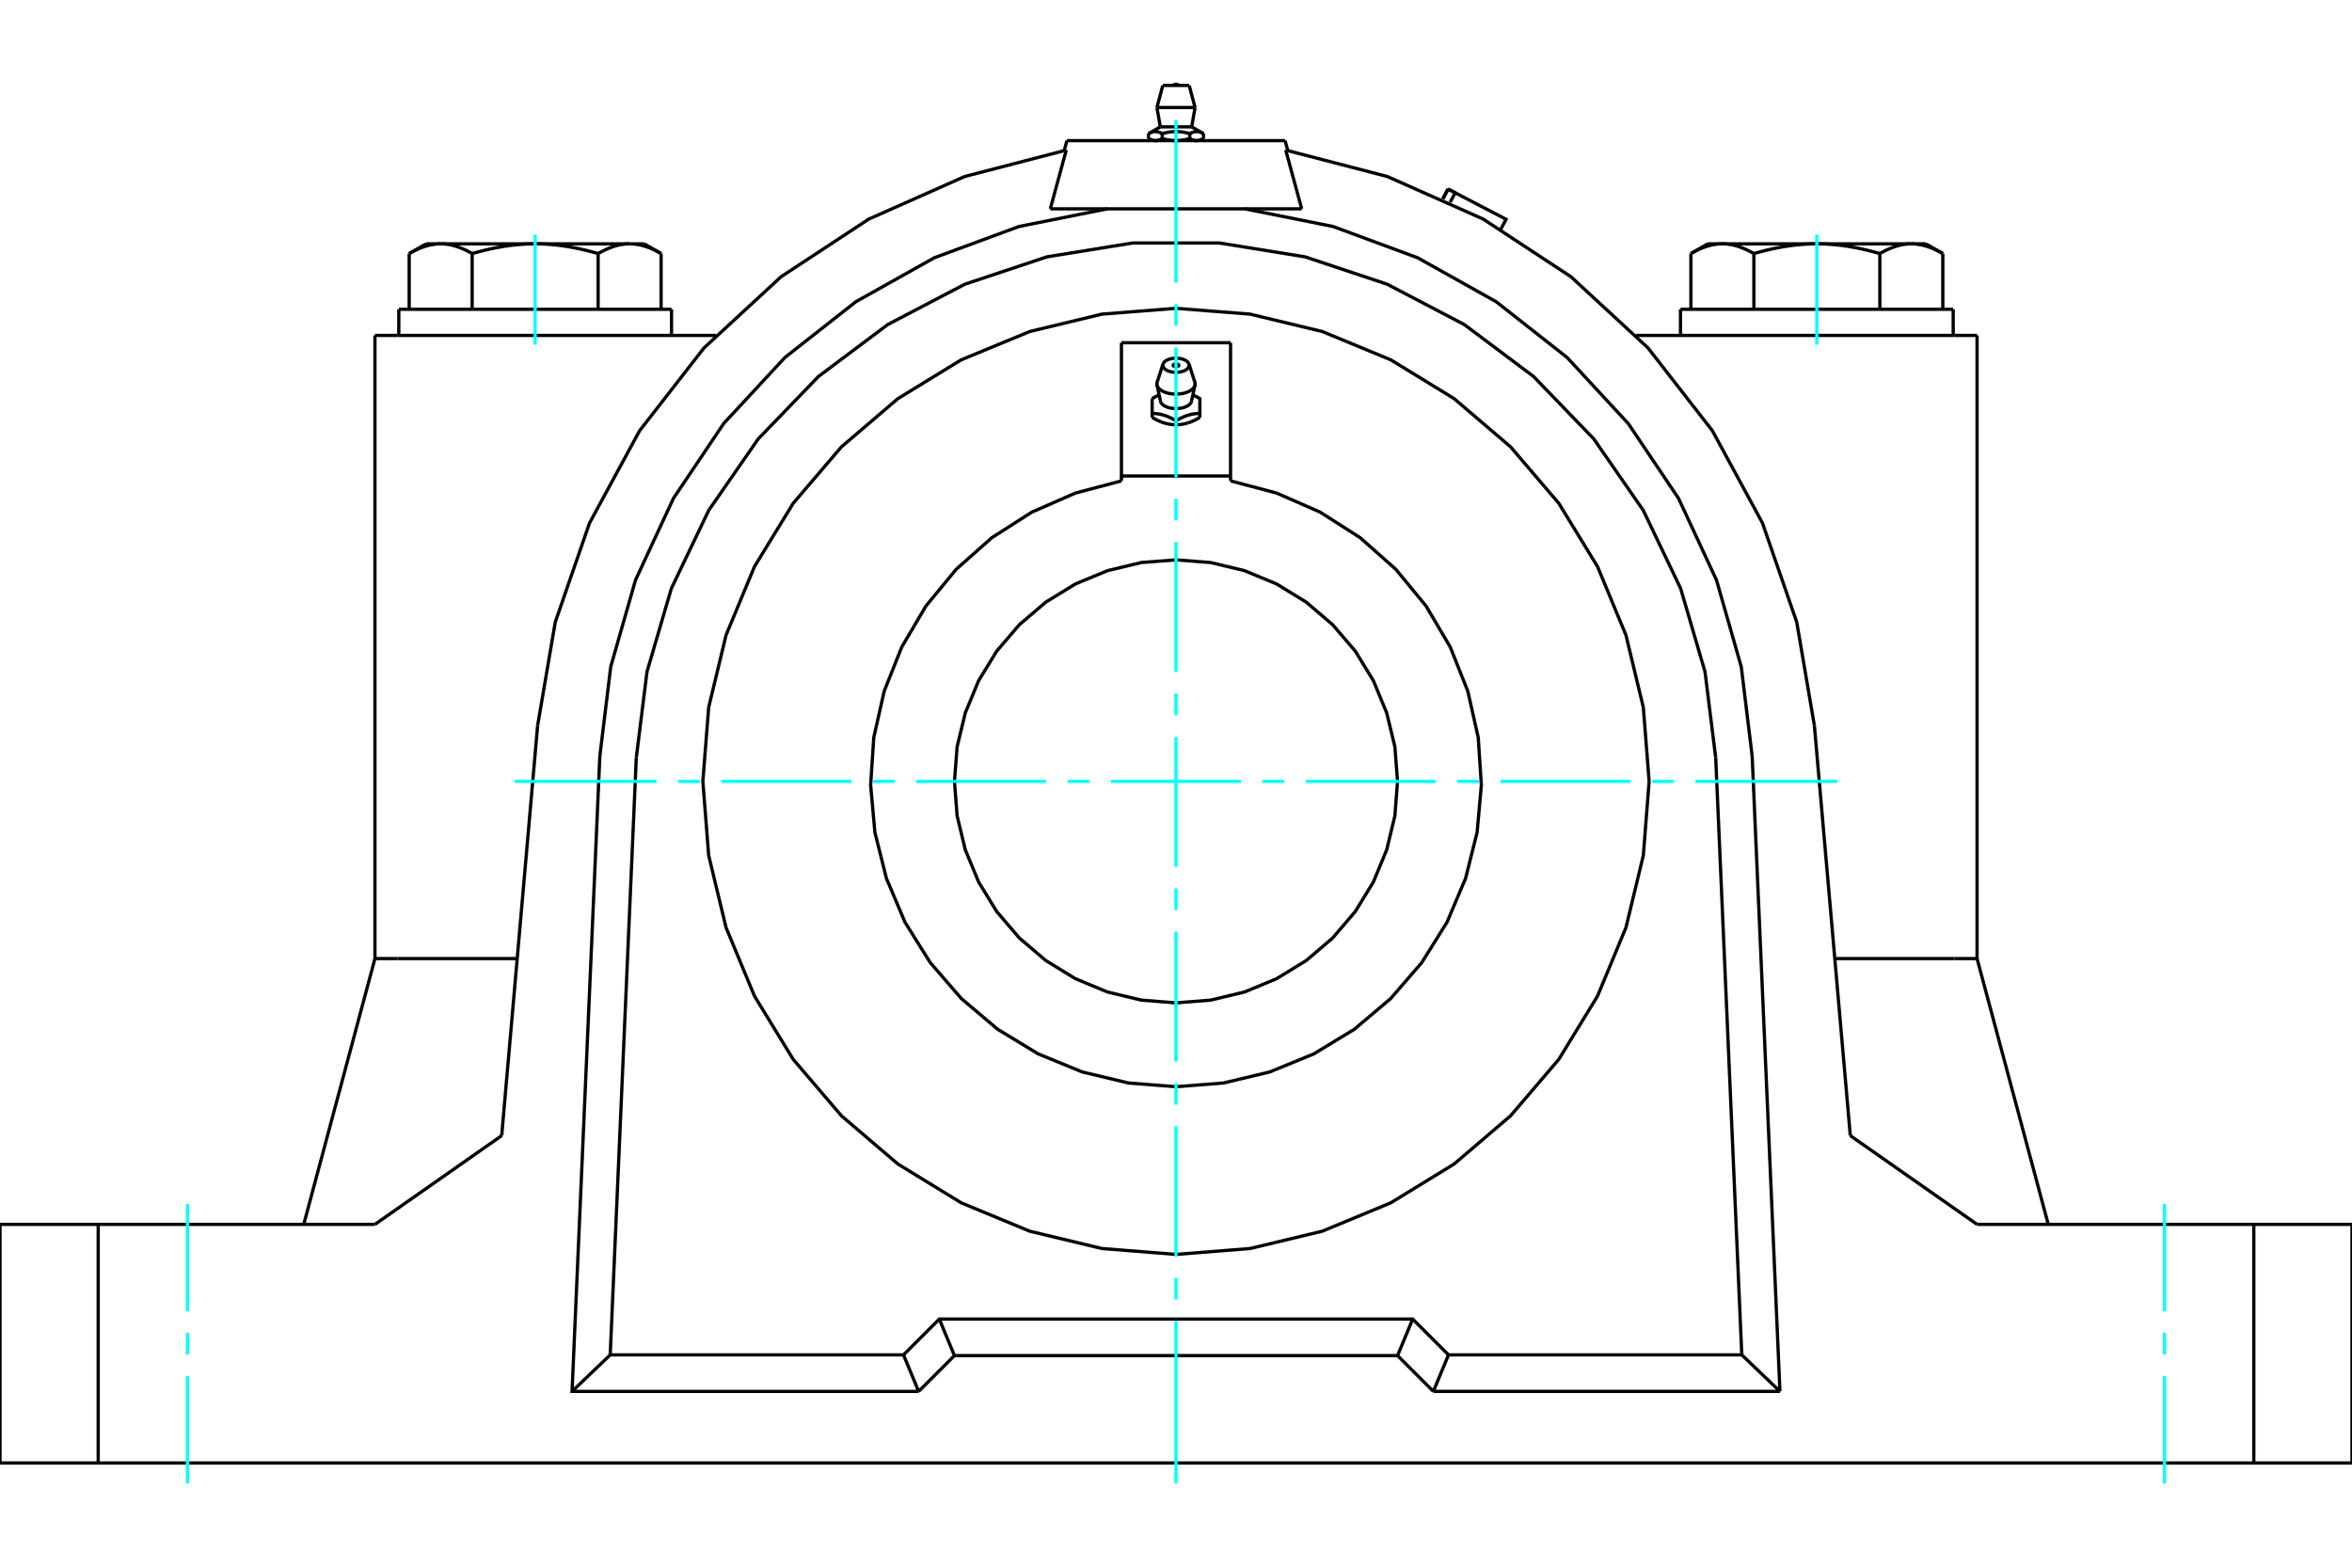<?xml version="1.0" standalone="no"?>
<!DOCTYPE svg PUBLIC "-//W3C//DTD SVG 1.1//EN"
	"http://www.w3.org/Graphics/SVG/1.1/DTD/svg11.dtd">
<svg xmlns="http://www.w3.org/2000/svg" height="100%" width="100%" viewBox="0 0 36000 24000">
	<rect x="-1800" y="-1200" width="39600" height="26400" style="fill:#FFF"/>
	<g style="fill:none; fill-rule:evenodd" transform="matrix(1 0 0 1 0 0)">
		<g style="fill:none; stroke:#000; stroke-width:50; shape-rendering:geometricPrecision">
			<line x1="19670" y1="2153" x2="16330" y2="2153"/>
			<polyline points="13829,20742 14377,20194 21623,20194 22171,20742"/>
			<line x1="26660" y1="20742" x2="22171" y2="20742"/>
			<line x1="26261" y1="11601" x2="26660" y2="20742"/>
			<polyline points="26261,11601 26097,10284 25724,9009 25151,7811 24395,6720 23473,5764 22411,4968 21234,4352 19975,3932 18664,3720 17336,3720 16025,3932 14766,4352 13589,4968 12527,5764 11605,6720 10849,7811 10276,9009 9903,10284 9739,11601"/>
			<line x1="9340" y1="20742" x2="9739" y2="11601"/>
			<line x1="13829" y1="20742" x2="9340" y2="20742"/>
			<line x1="22085" y1="3044" x2="22164" y2="2894"/>
			<polyline points="22197,3096 22273,2951 22164,2894"/>
			<polyline points="22973,3507 23052,3357 22273,2951"/>
			<line x1="22163" y1="2894" x2="22273" y2="2951"/>
			<polyline points="26845,3882 26830,3873 26814,3865 26799,3857 26785,3849 26770,3842 26755,3834 26741,3827 26727,3821 26712,3814 26698,3808 26684,3802 26670,3796 26656,3791 26643,3786 26629,3781 26615,3776 26602,3772 26588,3767 26575,3764 26561,3760 26548,3756 26535,3753 26521,3750 26508,3747 26495,3745 26482,3743 26468,3741 26455,3739 26442,3737 26429,3736 26416,3735 26403,3734 26389,3733 26376,3733 26363,3733"/>
			<polyline points="27809,3733 27782,3733 27756,3733 27729,3734 27703,3735 27677,3736 27650,3737 27624,3739 27597,3741 27571,3743 27545,3745 27518,3747 27492,3750 27465,3753 27438,3756 27412,3760 27385,3764 27358,3767 27331,3772 27304,3776 27276,3781 27249,3786 27221,3791 27194,3796 27166,3802 27138,3808 27110,3814 27081,3821 27052,3827 27023,3834 26994,3842 26965,3849 26935,3857 26905,3865 26875,3873 26845,3882"/>
			<line x1="26363" y1="3733" x2="27809" y2="3733"/>
			<polyline points="29255,3733 29241,3733 29228,3733 29215,3734 29202,3735 29189,3736 29175,3737 29162,3739 29149,3741 29136,3743 29123,3745 29109,3747 29096,3750 29083,3753 29069,3756 29056,3760 29043,3764 29029,3767 29016,3772 29002,3776 28988,3781 28975,3786 28961,3791 28947,3796 28933,3802 28919,3808 28905,3814 28891,3821 28876,3827 28862,3834 28847,3842 28833,3849 28818,3857 28803,3865 28788,3873 28773,3882"/>
			<line x1="27809" y1="3733" x2="29255" y2="3733"/>
			<polyline points="28773,3882 28742,3873 28712,3865 28682,3857 28652,3849 28623,3842 28594,3834 28565,3827 28536,3821 28508,3814 28480,3808 28452,3802 28424,3796 28396,3791 28368,3786 28341,3781 28314,3776 28287,3772 28260,3767 28233,3764 28206,3760 28179,3756 28152,3753 28126,3750 28099,3747 28073,3745 28046,3743 28020,3741 27994,3739 27967,3737 27941,3736 27914,3735 27888,3734 27862,3733 27835,3733 27809,3733"/>
			<polyline points="26363,3733 26350,3733 26336,3733 26323,3734 26310,3735 26297,3736 26284,3737 26270,3739 26257,3741 26244,3743 26231,3745 26218,3747 26204,3750 26191,3753 26178,3756 26164,3760 26151,3764 26137,3767 26124,3772 26110,3776 26097,3781 26083,3786 26069,3791 26055,3796 26041,3802 26027,3808 26013,3814 25999,3821 25985,3827 25970,3834 25956,3842 25941,3849 25926,3857 25911,3865 25896,3873 25881,3882"/>
			<line x1="26139" y1="3733" x2="26363" y2="3733"/>
			<line x1="29255" y1="3733" x2="29478" y2="3733"/>
			<polyline points="29737,3882 29721,3873 29706,3865 29691,3857 29676,3849 29662,3842 29647,3834 29633,3827 29618,3821 29604,3814 29590,3808 29576,3802 29562,3796 29548,3791 29534,3786 29521,3781 29507,3776 29494,3772 29480,3767 29467,3764 29453,3760 29440,3756 29426,3753 29413,3750 29400,3747 29387,3745 29373,3743 29360,3741 29347,3739 29334,3737 29321,3736 29307,3735 29294,3734 29281,3733 29268,3733 29255,3733"/>
			<line x1="29737" y1="4735" x2="29737" y2="3882"/>
			<line x1="28773" y1="4735" x2="28773" y2="3882"/>
			<line x1="26845" y1="4735" x2="26845" y2="3882"/>
			<polyline points="10119,3882 10104,3873 10089,3865 10074,3857 10059,3849 10044,3842 10030,3834 10015,3827 10001,3821 9987,3814 9973,3808 9959,3802 9945,3796 9931,3791 9917,3786 9903,3781 9890,3776 9876,3772 9863,3767 9849,3764 9836,3760 9822,3756 9809,3753 9796,3750 9782,3747 9769,3745 9756,3743 9743,3741 9730,3739 9716,3737 9703,3736 9690,3735 9677,3734 9664,3733 9650,3733 9637,3733 9861,3733"/>
			<polyline points="9155,3882 9125,3873 9095,3865 9065,3857 9035,3849 9006,3842 8977,3834 8948,3827 8919,3821 8890,3814 8862,3808 8834,3802 8806,3796 8779,3791 8751,3786 8724,3781 8696,3776 8669,3772 8642,3767 8615,3764 8588,3760 8562,3756 8535,3753 8508,3750 8482,3747 8455,3745 8429,3743 8403,3741 8376,3739 8350,3737 8323,3736 8297,3735 8271,3734 8244,3733 8218,3733 8191,3733"/>
			<polyline points="9637,3733 9624,3733 9611,3733 9597,3734 9584,3735 9571,3736 9558,3737 9545,3739 9532,3741 9518,3743 9505,3745 9492,3747 9479,3750 9465,3753 9452,3756 9439,3760 9425,3764 9412,3767 9398,3772 9385,3776 9371,3781 9357,3786 9344,3791 9330,3796 9316,3802 9302,3808 9288,3814 9273,3821 9259,3827 9245,3834 9230,3842 9215,3849 9201,3857 9186,3865 9170,3873 9155,3882"/>
			<line x1="8191" y1="3733" x2="9637" y2="3733"/>
			<polyline points="6745,3733 6732,3733 6719,3733 6706,3734 6693,3735 6679,3736 6666,3737 6653,3739 6640,3741 6627,3743 6613,3745 6600,3747 6587,3750 6574,3753 6560,3756 6547,3760 6533,3764 6520,3767 6506,3772 6493,3776 6479,3781 6466,3786 6452,3791 6438,3796 6424,3802 6410,3808 6396,3814 6382,3821 6367,3827 6353,3834 6338,3842 6324,3849 6309,3857 6294,3865 6279,3873 6263,3882"/>
			<line x1="6522" y1="3733" x2="6745" y2="3733"/>
			<polyline points="8191,3733 8165,3733 8138,3733 8112,3734 8086,3735 8059,3736 8033,3737 8006,3739 7980,3741 7954,3743 7927,3745 7901,3747 7874,3750 7848,3753 7821,3756 7794,3760 7767,3764 7740,3767 7713,3772 7686,3776 7659,3781 7632,3786 7604,3791 7576,3796 7548,3802 7520,3808 7492,3814 7464,3821 7435,3827 7406,3834 7377,3842 7348,3849 7318,3857 7288,3865 7258,3873 7227,3882"/>
			<line x1="6745" y1="3733" x2="8191" y2="3733"/>
			<polyline points="7227,3882 7212,3873 7197,3865 7182,3857 7167,3849 7153,3842 7138,3834 7124,3827 7109,3821 7095,3814 7081,3808 7067,3802 7053,3796 7039,3791 7025,3786 7012,3781 6998,3776 6984,3772 6971,3767 6957,3764 6944,3760 6931,3756 6917,3753 6904,3750 6891,3747 6877,3745 6864,3743 6851,3741 6838,3739 6825,3737 6811,3736 6798,3735 6785,3734 6772,3733 6759,3733 6745,3733"/>
			<line x1="6263" y1="4735" x2="6263" y2="3882"/>
			<line x1="7227" y1="4735" x2="7227" y2="3882"/>
			<line x1="25881" y1="4735" x2="25881" y2="3882"/>
			<line x1="9155" y1="4735" x2="9155" y2="3882"/>
			<line x1="10119" y1="4735" x2="10119" y2="3882"/>
			<line x1="25722" y1="4735" x2="29896" y2="4735"/>
			<line x1="6104" y1="4735" x2="10278" y2="4735"/>
			<polyline points="30261,18744 34497,18744 36000,18744"/>
			<line x1="28321" y1="17386" x2="30261" y2="18744"/>
			<line x1="5739" y1="18744" x2="7679" y2="17386"/>
			<polyline points="0,18744 1503,18744 5739,18744"/>
			<line x1="5739" y1="14675" x2="6084" y2="14675"/>
			<line x1="5739" y1="14675" x2="4649" y2="18744"/>
			<line x1="6084" y1="14675" x2="7916" y2="14675"/>
			<line x1="16330" y1="2153" x2="16290" y2="2303"/>
			<polyline points="16076,3197 16084,3169 16091,3142 16098,3115 16106,3088 16113,3061 16120,3034 16128,3007 16135,2980 16142,2954 16149,2927 16156,2901 16164,2875 16171,2848 16178,2822 16185,2796 16192,2771 16199,2745 16206,2719 16213,2694 16220,2668 16227,2643 16234,2618 16240,2592 16247,2567 16254,2542 16261,2518 16267,2493 16274,2468 16281,2443 16288,2419 16294,2395 16301,2370 16307,2346 16314,2322 16321,2298"/>
			<line x1="16076" y1="3197" x2="19924" y2="3197"/>
			<polyline points="19679,2298 19686,2322 19693,2346 19699,2370 19706,2395 19712,2419 19719,2443 19726,2468 19733,2493 19739,2518 19746,2542 19753,2567 19760,2592 19766,2618 19773,2643 19780,2668 19787,2694 19794,2719 19801,2745 19808,2771 19815,2796 19822,2822 19829,2848 19836,2875 19844,2901 19851,2927 19858,2954 19865,2980 19872,3007 19880,3034 19887,3061 19894,3088 19902,3115 19909,3142 19916,3169 19924,3197"/>
			<line x1="19670" y1="2153" x2="19710" y2="2303"/>
			<polyline points="27771,11107 27501,9524 26976,8006 26210,6594 25224,5326 24044,4236 22702,3354 21234,2702 19679,2298"/>
			<polyline points="16321,2298 14766,2702 13298,3354 11956,4236 10776,5326 9790,6594 9024,8006 8499,9524 8229,11107"/>
			<line x1="22171" y1="20742" x2="21939" y2="21301"/>
			<line x1="21391" y1="20753" x2="21623" y2="20194"/>
			<line x1="21391" y1="20753" x2="21939" y2="21301"/>
			<line x1="14061" y1="21301" x2="13829" y2="20742"/>
			<polyline points="14061,21301 14609,20753 14377,20194"/>
			<line x1="14609" y1="20753" x2="21391" y2="20753"/>
			<line x1="27244" y1="21301" x2="21939" y2="21301"/>
			<line x1="27244" y1="21301" x2="26660" y2="20742"/>
			<line x1="8756" y1="21301" x2="9340" y2="20742"/>
			<polyline points="14061,21301 8756,21301 9181,11577"/>
			<polyline points="16950,3197 15598,3467 14303,3945 13100,4619 12015,5472 11077,6484 10308,7629 9727,8881 9348,10207 9181,11577"/>
			<polyline points="26819,11577 26652,10208 26273,8881 25692,7630 24923,6485 23986,5473 22902,4620 21698,3946 20405,3468 19052,3197"/>
			<line x1="26819" y1="11577" x2="27244" y2="21301"/>
			<line x1="29916" y1="5135" x2="25043" y2="5135"/>
			<line x1="30261" y1="5135" x2="29916" y2="5135"/>
			<line x1="6084" y1="5135" x2="5739" y2="5135"/>
			<line x1="10957" y1="5135" x2="6084" y2="5135"/>
			<polyline points="36000,22397 34497,22397 1503,22397 0,22397"/>
			<line x1="8229" y1="11107" x2="7679" y2="17386"/>
			<line x1="28321" y1="17386" x2="27771" y2="11107"/>
			<line x1="28084" y1="14675" x2="29916" y2="14675"/>
			<line x1="1503" y1="18744" x2="1503" y2="22397"/>
			<line x1="34497" y1="22397" x2="34497" y2="18744"/>
			<line x1="0" y1="22397" x2="0" y2="18744"/>
			<line x1="36000" y1="18744" x2="36000" y2="22397"/>
			<line x1="30261" y1="14675" x2="31351" y2="18744"/>
			<polyline points="29916,14675 30261,14675 30261,5135"/>
			<line x1="5739" y1="14675" x2="5739" y2="5135"/>
			<polyline points="25242,11962 25153,10829 24887,9724 24452,8674 23859,7705 23121,6841 22257,6103 21288,5509 20238,5075 19133,4809 18000,4720 16867,4809 15762,5075 14712,5509 13743,6103 12879,6841 12141,7705 11548,8674 11113,9724 10847,10829 10758,11962 10847,13095 11113,14200 11548,15249 12141,16218 12879,17082 13743,17820 14712,18414 15762,18849 16867,19114 18000,19204 19133,19114 20238,18849 21288,18414 22257,17820 23121,17082 23859,16218 24452,15249 24887,14200 25153,13095 25242,11962"/>
			<polyline points="18033,5578 18034,5579 18036,5580 18037,5581 18038,5583 18039,5584 18040,5585 18041,5587 18041,5588 18042,5589 18042,5591 18042,5592 18042,5594 18041,5595 18041,5597 18040,5598 18039,5599 18038,5601 18037,5602 18036,5603 18034,5604 18033,5606 18031,5607 18029,5608 18027,5609 18025,5610 18023,5610 18020,5611 18018,5612 18016,5612 18013,5613 18011,5613 18008,5614 18005,5614 18003,5614 18000,5614 17997,5614 17995,5614 17992,5614 17989,5613 17987,5613 17984,5612 17982,5612 17980,5611 17977,5610 17975,5610 17973,5609 17971,5608 17969,5607 17967,5606 17966,5604 17964,5603 17963,5602 17962,5601 17961,5599 17960,5598 17959,5597 17959,5595 17958,5594 17958,5592 17958,5591 17958,5589 17959,5588 17959,5587 17960,5585 17961,5584 17962,5583 17963,5581 17964,5580 17966,5579 17967,5578"/>
			<polyline points="17742,6046 17739,6048 17736,6049 17733,6050 17730,6051 17727,6053 17724,6054 17722,6055 17719,6057 17716,6058 17713,6060 17710,6061 17707,6063 17704,6064 17701,6065 17698,6067 17695,6069 17692,6070 17689,6072 17686,6073 17683,6075 17680,6077 17677,6078 17674,6080 17671,6082 17667,6083 17664,6085 17661,6087 17658,6089 17655,6090 17651,6092 17648,6094 17645,6096 17641,6098 17638,6100 17635,6102"/>
			<polyline points="17762,6141 17765,6152 17769,6162 17776,6172 17783,6182 17793,6192 17804,6201 17816,6209 17829,6217 17844,6224 17860,6231 17876,6237 17894,6242 17912,6246 17931,6250 17950,6252 17970,6254 17990,6255 18010,6255 18030,6254 18050,6252 18069,6250 18088,6246 18106,6242 18124,6237 18140,6231 18156,6224 18171,6217 18184,6209 18196,6201 18207,6192 18217,6182 18224,6172 18231,6162 18235,6152 18238,6141"/>
			<polyline points="17635,6102 17635,6328 17647,6329 17658,6329 17670,6330 17681,6331 17692,6332 17702,6333 17713,6334 17723,6336 17734,6337 17744,6339 17754,6341 17764,6343 17774,6345 17783,6348 17793,6350 17803,6353 17813,6356 17822,6359 17832,6362 17842,6365 17851,6369 17861,6372 17871,6376 17881,6380 17891,6385 17901,6389 17911,6394 17922,6399 17932,6404 17943,6410 17954,6415 17965,6421 17976,6428 17988,6434 18000,6441 18012,6434 18024,6428 18035,6421 18046,6415 18057,6410 18068,6404 18078,6399 18089,6394 18099,6389 18109,6385 18119,6380 18129,6376 18139,6372 18149,6369 18158,6365 18168,6362 18178,6359 18187,6356 18197,6353 18207,6350 18217,6348 18226,6345 18236,6343 18246,6341 18256,6339 18266,6337 18277,6336 18287,6334 18298,6333 18308,6332 18319,6331 18330,6330 18342,6329 18353,6329 18365,6328 18365,6102 18362,6100 18359,6098 18355,6096 18352,6094 18349,6092 18345,6090 18342,6089 18339,6087 18336,6085 18333,6083 18329,6082 18326,6080 18323,6078 18320,6077 18317,6075 18314,6073 18311,6072 18308,6070 18305,6069 18302,6067 18299,6065 18296,6064 18293,6063 18290,6061 18287,6060 18284,6058 18281,6057 18278,6055 18276,6054 18273,6053 18270,6051 18267,6050 18264,6049 18261,6048 18258,6046"/>
			<line x1="18365" y1="6328" x2="18365" y2="6390"/>
			<polyline points="18183,6475 18178,6476 18173,6477 18168,6479 18163,6480 18158,6482 18153,6483 18149,6484 18144,6485 18139,6486 18134,6488 18129,6489 18124,6490 18119,6491 18114,6492 18109,6493 18104,6493 18099,6494 18094,6495 18089,6496 18083,6497 18078,6497 18073,6498 18068,6499 18062,6499 18057,6500 18052,6500 18046,6501 18040,6501 18035,6502 18029,6502 18024,6503 18018,6503 18012,6503 18006,6503 18000,6504"/>
			<polyline points="18365,6390 18359,6394 18353,6397 18347,6401 18342,6404 18336,6407 18330,6410 18325,6413 18319,6416 18314,6419 18308,6422 18303,6425 18298,6428 18292,6430 18287,6433 18282,6435 18277,6438 18271,6440 18266,6442 18261,6445 18256,6447 18251,6449 18246,6451 18241,6453 18236,6455 18231,6457 18226,6459 18221,6461 18217,6463 18212,6465 18207,6466 18202,6468 18197,6470 18192,6471 18187,6473 18183,6475"/>
			<polyline points="18000,6441 18000,6504 17994,6503 17988,6503 17982,6503 17976,6503 17971,6502 17965,6502 17960,6501 17954,6501 17948,6500 17943,6500 17938,6499 17932,6499 17927,6498 17922,6497 17917,6497 17911,6496 17906,6495 17901,6494 17896,6493 17891,6493 17886,6492 17881,6491 17876,6490 17871,6489 17866,6488 17861,6486 17856,6485 17851,6484 17847,6483 17842,6482 17837,6480 17832,6479 17827,6477 17822,6476 17817,6475 17813,6473 17808,6471 17803,6470 17798,6468 17793,6466 17788,6465 17783,6463 17779,6461 17774,6459 17769,6457 17764,6455 17759,6453 17754,6451 17749,6449 17744,6447 17739,6445 17734,6442 17729,6440 17723,6438 17718,6435 17713,6433 17708,6430 17702,6428 17697,6425 17692,6422 17686,6419 17681,6416 17675,6413 17670,6410 17664,6407 17658,6404 17653,6401 17647,6397 17641,6394 17635,6390"/>
			<line x1="17635" y1="6328" x2="17635" y2="6390"/>
			<polyline points="18290,5894 18291,5893 18291,5892 18291,5891 18291,5889 18291,5888 18292,5887 18292,5886 18292,5884 18292,5883 18292,5882 18292,5881 18292,5879 18292,5878 18292,5877 18292,5875 18292,5874 18292,5873 18292,5872 18292,5870 18292,5869 18292,5868 18292,5867 18291,5865 18291,5864 18291,5863 18291,5861 18291,5860 18290,5859 18290,5858 18290,5856 18289,5855 18289,5854 18289,5853 18288,5851 18288,5850"/>
			<polyline points="17710,5894 17713,5907 17719,5920 17727,5932 17736,5944 17748,5956 17761,5967 17776,5977 17792,5987 17810,5996 17829,6004 17849,6011 17871,6017 17893,6023 17916,6027 17940,6030 17964,6032 17988,6033 18012,6033 18036,6032 18060,6030 18084,6027 18107,6023 18129,6017 18151,6011 18171,6004 18190,5996 18208,5987 18224,5977 18239,5967 18252,5956 18264,5944 18273,5932 18281,5920 18287,5907 18290,5894"/>
			<polyline points="17712,5850 17712,5851 17711,5853 17711,5854 17711,5855 17710,5856 17710,5858 17710,5859 17709,5860 17709,5861 17709,5863 17709,5864 17709,5865 17708,5867 17708,5868 17708,5869 17708,5870 17708,5872 17708,5873 17708,5874 17708,5875 17708,5877 17708,5878 17708,5879 17708,5881 17708,5882 17708,5883 17708,5884 17708,5886 17708,5887 17709,5888 17709,5889 17709,5891 17709,5892 17709,5893 17710,5894"/>
			<polyline points="18199,5573 18197,5569 18195,5565 18193,5561 18191,5556 18188,5552 18185,5548 18181,5544 18178,5541 18174,5537 18170,5533 18165,5530 18160,5526 18155,5523 18150,5519 18145,5516 18139,5513 18133,5510 18127,5507 18120,5505 18114,5502 18107,5500 18100,5498 18093,5496 18086,5494 18078,5492 18071,5490 18063,5489 18056,5488 18048,5487 18040,5486 18032,5485 18024,5484 18016,5484 18008,5483 18000,5483"/>
			<polyline points="17801,5573 17799,5584 17798,5595 17800,5605 17804,5616 17809,5626 17816,5636 17826,5646 17837,5655 17849,5663 17863,5671 17878,5678 17895,5684 17913,5689 17931,5693 17950,5696 17970,5699 17990,5700 18010,5700 18030,5699 18050,5696 18069,5693 18087,5689 18105,5684 18122,5678 18137,5671 18151,5663 18163,5655 18174,5646 18184,5636 18191,5626 18196,5616 18200,5605 18202,5595 18201,5584 18199,5573"/>
			<polyline points="18000,5483 17992,5483 17984,5484 17976,5484 17968,5485 17960,5486 17952,5487 17944,5488 17937,5489 17929,5490 17922,5492 17914,5494 17907,5496 17900,5498 17893,5500 17886,5502 17880,5505 17873,5507 17867,5510 17861,5513 17855,5516 17850,5519 17845,5523 17840,5526 17835,5530 17830,5533 17826,5537 17822,5541 17819,5544 17815,5548 17812,5552 17809,5556 17807,5561 17805,5565 17803,5569 17801,5573"/>
			<polyline points="21391,11962 21350,11431 21225,10914 21022,10422 20744,9968 20398,9564 19993,9218 19540,8940 19048,8736 18531,8612 18000,8571 17469,8612 16952,8736 16460,8940 16007,9218 15602,9564 15256,9968 14978,10422 14775,10914 14650,11431 14609,11962 14650,12492 14775,13010 14978,13501 15256,13955 15602,14360 16007,14705 16460,14983 16952,15187 17469,15311 18000,15353 18531,15311 19048,15187 19540,14983 19993,14705 20398,14360 20744,13955 21022,13501 21225,13010 21350,12492 21391,11962"/>
			<polyline points="18835,7287 17165,7287 17165,5247"/>
			<line x1="17165" y1="7287" x2="17165" y2="7362"/>
			<line x1="18835" y1="7287" x2="18835" y2="5247"/>
			<line x1="17165" y1="5247" x2="18835" y2="5247"/>
			<line x1="18835" y1="7362" x2="18835" y2="7287"/>
			<polyline points="17165,7362 16461,7548 15794,7840 15181,8232 14636,8715 14173,9277 13803,9904 13534,10580 13374,11291 13326,12017 13391,12742 13568,13448 13852,14119 14238,14736 14714,15287 15270,15757 15892,16135 16566,16411 17274,16580 18000,16637 18726,16580 19434,16411 20108,16135 20730,15757 21286,15287 21762,14736 22148,14119 22432,13448 22609,12742 22674,12017 22626,11291 22466,10580 22197,9904 21827,9277 21364,8715 20819,8232 20206,7840 19539,7548 18835,7362"/>
			<line x1="18422" y1="2047" x2="18422" y2="2120"/>
			<line x1="17760" y1="1942" x2="18240" y2="1942"/>
			<polyline points="17578,2047 17585,2043 17592,2039 17598,2036 17605,2033 17611,2030 17617,2028 17623,2025 17629,2023 17635,2021 17641,2020 17647,2018 17653,2017 17658,2016 17664,2015 17670,2015 17675,2014 17681,2014 17687,2014 17692,2014 17698,2015 17703,2015 17709,2016 17715,2017 17720,2018 17726,2020 17732,2021 17738,2023 17744,2025 17750,2028 17756,2030 17763,2033 17769,2036 17776,2039 17782,2043 17789,2047 17803,2043 17816,2039 17829,2036 17842,2033 17855,2030 17867,2028 17879,2025 17891,2023 17903,2021 17915,2020 17927,2018 17938,2017 17949,2016 17961,2015 17972,2015 17983,2014 17994,2014 18006,2014 18017,2014 18028,2015 18039,2015 18051,2016 18062,2017 18073,2018 18085,2020 18097,2021 18109,2023 18121,2025 18133,2028 18145,2030 18158,2033 18171,2036 18184,2039 18197,2043 18211,2047 18218,2043 18224,2039 18231,2036 18237,2033 18244,2030 18250,2028 18256,2025 18262,2023 18268,2021 18274,2020 18280,2018 18285,2017 18291,2016 18297,2015 18302,2015 18308,2014 18313,2014 18319,2014 18325,2014 18330,2015 18336,2015 18342,2016 18347,2017 18353,2018 18359,2020 18365,2021 18371,2023 18377,2025 18383,2028 18389,2030 18395,2033 18402,2036 18408,2039 18415,2043 18422,2047"/>
			<polyline points="18316,2153 18313,2153 18310,2153 18308,2153 18305,2153 18302,2152 18299,2152 18296,2152 18293,2151 18290,2151 18287,2150 18285,2150 18282,2149 18279,2149 18276,2148 18273,2147 18270,2146 18267,2146 18264,2145 18261,2144 18258,2143 18255,2142 18252,2140 18249,2139 18246,2138 18243,2137 18240,2135 18237,2134 18234,2132 18230,2131 18227,2129 18224,2128 18221,2126 18217,2124 18214,2122 18211,2120"/>
			<polyline points="18422,2120 18418,2122 18415,2124 18412,2126 18409,2128 18405,2129 18402,2131 18399,2132 18396,2134 18393,2135 18390,2137 18387,2138 18384,2139 18381,2140 18378,2142 18375,2143 18372,2144 18369,2145 18366,2146 18363,2146 18360,2147 18357,2148 18354,2149 18351,2149 18348,2150 18345,2150 18342,2151 18339,2151 18337,2152 18334,2152 18331,2152 18328,2153 18325,2153 18322,2153 18319,2153 18316,2153"/>
			<polyline points="18211,2047 18211,2120 18204,2122 18198,2124 18191,2126 18185,2128 18178,2129 18172,2131 18165,2132 18159,2134 18153,2135 18147,2137 18141,2138 18135,2139 18128,2140 18122,2142 18116,2143 18110,2144 18105,2145 18099,2146 18093,2146 18087,2147 18081,2148 18075,2149 18069,2149 18064,2150 18058,2150 18052,2151 18046,2151 18040,2152 18035,2152 18029,2152 18023,2153 18017,2153 18012,2153 18006,2153 18000,2153 17994,2153 17988,2153 17983,2153 17977,2153 17971,2152 17965,2152 17960,2152 17954,2151 17948,2151 17942,2150 17936,2150 17931,2149 17925,2149 17919,2148 17913,2147 17907,2146 17901,2146 17895,2145 17890,2144 17884,2143 17878,2142 17872,2140 17865,2139 17859,2138 17853,2137 17847,2135 17841,2134 17835,2132 17828,2131 17822,2129 17815,2128 17809,2126 17802,2124 17796,2122 17789,2120"/>
			<line x1="17789" y1="2047" x2="17789" y2="2120"/>
			<polyline points="17684,2153 17681,2153 17678,2153 17675,2153 17672,2153 17669,2152 17666,2152 17663,2152 17661,2151 17658,2151 17655,2150 17652,2150 17649,2149 17646,2149 17643,2148 17640,2147 17637,2146 17634,2146 17631,2145 17628,2144 17625,2143 17622,2142 17619,2140 17616,2139 17613,2138 17610,2137 17607,2135 17604,2134 17601,2132 17598,2131 17595,2129 17591,2128 17588,2126 17585,2124 17582,2122 17578,2120"/>
			<polyline points="17789,2120 17786,2122 17783,2124 17779,2126 17776,2128 17773,2129 17770,2131 17766,2132 17763,2134 17760,2135 17757,2137 17754,2138 17751,2139 17748,2140 17745,2142 17742,2143 17739,2144 17736,2145 17733,2146 17730,2146 17727,2147 17724,2148 17721,2149 17718,2149 17715,2150 17713,2150 17710,2151 17707,2151 17704,2152 17701,2152 17698,2152 17695,2153 17692,2153 17690,2153 17687,2153 17684,2153"/>
			<line x1="17578" y1="2047" x2="17578" y2="2120"/>
			<line x1="17708" y1="1646" x2="18292" y2="1646"/>
			<line x1="17798" y1="1308" x2="18202" y2="1308"/>
			<line x1="22163" y1="2894" x2="22085" y2="3044"/>
			<line x1="26139" y1="3733" x2="25881" y2="3882"/>
			<line x1="29737" y1="3882" x2="29478" y2="3733"/>
			<line x1="10119" y1="3882" x2="9861" y2="3733"/>
			<line x1="6522" y1="3733" x2="6263" y2="3882"/>
			<line x1="29896" y1="5135" x2="29896" y2="4735"/>
			<line x1="25722" y1="4735" x2="25722" y2="5135"/>
			<line x1="10278" y1="5135" x2="10278" y2="4735"/>
			<line x1="6104" y1="4735" x2="6104" y2="5135"/>
			<polyline points="18033,5578 18025,5573 18017,5570 18009,5568 18000,5568 17991,5568 17983,5570 17975,5573 17967,5578"/>
			<line x1="17710" y1="5894" x2="17762" y2="6141"/>
			<line x1="18238" y1="6141" x2="18290" y2="5894"/>
			<line x1="17801" y1="5573" x2="17712" y2="5850"/>
			<line x1="18288" y1="5850" x2="18199" y2="5573"/>
			<polyline points="18042,1308 18035,1302 18027,1297 18018,1293 18009,1291 18000,1290 17991,1291 17982,1293 17973,1297 17965,1302 17958,1308"/>
			<line x1="17760" y1="1942" x2="17578" y2="2047"/>
			<line x1="18422" y1="2047" x2="18240" y2="1942"/>
			<line x1="18365" y1="2153" x2="18422" y2="2120"/>
			<line x1="17578" y1="2120" x2="17635" y2="2153"/>
			<line x1="17708" y1="1646" x2="17760" y2="1942"/>
			<line x1="18240" y1="1942" x2="18292" y2="1646"/>
			<line x1="17798" y1="1308" x2="17708" y2="1646"/>
			<line x1="18292" y1="1646" x2="18202" y2="1308"/>
		</g>
		<g style="fill:none; stroke:#0FF; stroke-width:50; shape-rendering:geometricPrecision">
			<line x1="2870" y1="22710" x2="2870" y2="21067"/>
			<line x1="2870" y1="20736" x2="2870" y2="20405"/>
			<line x1="2870" y1="20074" x2="2870" y2="18431"/>
			<line x1="33130" y1="18431" x2="33130" y2="20074"/>
			<line x1="33130" y1="20405" x2="33130" y2="20736"/>
			<line x1="33130" y1="21067" x2="33130" y2="22710"/>
			<line x1="18000" y1="22710" x2="18000" y2="20226"/>
			<line x1="18000" y1="19895" x2="18000" y2="19564"/>
			<line x1="18000" y1="19232" x2="18000" y2="17244"/>
			<line x1="18000" y1="16913" x2="18000" y2="16582"/>
			<line x1="18000" y1="16251" x2="18000" y2="14263"/>
			<line x1="18000" y1="13931" x2="18000" y2="13600"/>
			<line x1="18000" y1="13269" x2="18000" y2="11281"/>
			<line x1="18000" y1="10950" x2="18000" y2="10618"/>
			<line x1="18000" y1="10287" x2="18000" y2="8299"/>
			<line x1="18000" y1="7968" x2="18000" y2="7637"/>
			<line x1="18000" y1="7305" x2="18000" y2="5317"/>
			<line x1="18000" y1="4986" x2="18000" y2="4655"/>
			<line x1="18000" y1="4324" x2="18000" y2="1840"/>
			<line x1="7878" y1="11962" x2="10049" y2="11962"/>
			<line x1="10380" y1="11962" x2="10711" y2="11962"/>
			<line x1="11043" y1="11962" x2="13030" y2="11962"/>
			<line x1="13362" y1="11962" x2="13693" y2="11962"/>
			<line x1="14024" y1="11962" x2="16012" y2="11962"/>
			<line x1="16343" y1="11962" x2="16675" y2="11962"/>
			<line x1="17006" y1="11962" x2="18994" y2="11962"/>
			<line x1="19325" y1="11962" x2="19657" y2="11962"/>
			<line x1="19988" y1="11962" x2="21976" y2="11962"/>
			<line x1="22307" y1="11962" x2="22638" y2="11962"/>
			<line x1="22970" y1="11962" x2="24957" y2="11962"/>
			<line x1="25289" y1="11962" x2="25620" y2="11962"/>
			<line x1="25951" y1="11962" x2="28122" y2="11962"/>
			<line x1="8191" y1="5276" x2="8191" y2="3593"/>
			<line x1="27809" y1="3593" x2="27809" y2="5276"/>
		</g>
	</g>
</svg>
